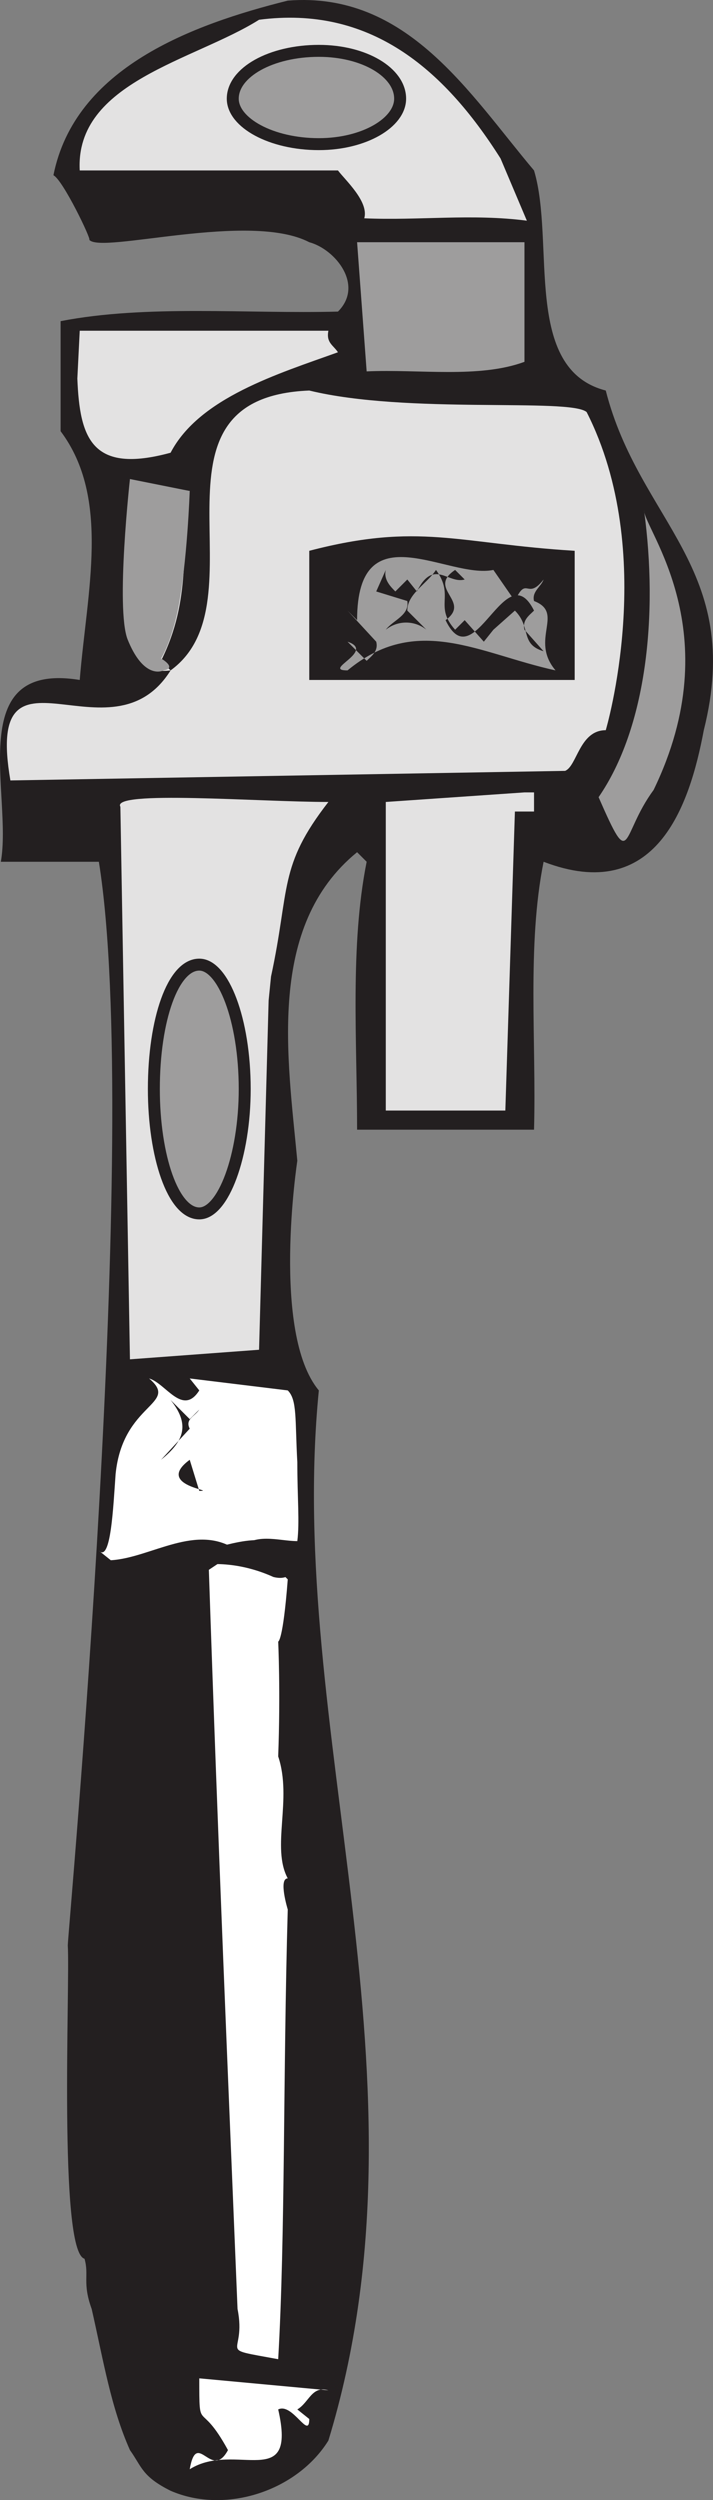 <svg xmlns="http://www.w3.org/2000/svg" width="223.647" height="783.873"><rect width="100%" height="100%" fill="#808080" stroke="none"/><path fill="#231f20" fill-rule="evenodd" d="M167.51 53.445c6.75 22.5-3.75 62.25 22.5 69 10.5 41.25 43.5 55.5 30.75 106.5-4.5 24-15 54.75-50.25 41.25-5.25 26.25-2.25 56.25-3 84h-55.5c0-27.75-2.25-57.75 3-84l-3-3c-28.5 23.25-21.75 64.5-18.75 96.75 0 0-8.25 54 6.75 72-10.5 106.5 37.5 216 3 329.25-9.75 15.75-32.25 23.25-49.5 15.75-9-4.5-9-7.5-12.75-12.75-6-13.5-8.25-27.75-12-44.25-3-8.25-.75-10.5-2.25-15.75-8.25-2.25-4.5-86.25-5.25-98.25 0-3.75 23.25-255.75 9.75-339.75H.26c3.75-21-12-63 24.75-57 2.25-27.75 9.75-57-6-78v-34.5c27-5.25 58.5-2.25 87-3 8.25-8.25-.75-19.5-9-21.75-18.75-9.75-65.25 3.75-69-.75.75 0-8.25-18.75-11.25-20.25 6.75-33.75 43.5-47.25 73.5-54.75 37.5-3 57 29.25 77.25 53.25"/><path fill="#e3e2e2" fill-rule="evenodd" d="m157.01 49.695 8.25 19.5c-17.25-2.25-33.75 0-51-.75 1.5-5.25-6-12-8.25-15h-81c-1.5-27.75 36-34.5 56.25-47.25 34.5-4.5 57.75 15 75.75 43.5"/><path fill="#9e9d9d" fill-rule="evenodd" d="M164.51 113.445c-14.25 5.25-33 2.25-49.5 3l-3-40.5h52.5v37.5"/><path fill="#e3e2e2" fill-rule="evenodd" d="M103.01 103.695c-.75 3.75 1.5 4.5 3 6.75-18.75 6.75-43.5 14.25-52.5 31.5-24.75 6.75-28.5-4.5-29.25-23.25l.75-15h78"/><path fill="#e3e2e2" fill-rule="evenodd" d="M184.01 129.195c22.5 44.25 6 99.75 6 99.75-8.25 0-9 11.25-12.75 12.75l-174 3c-8.25-48 31.5-4.5 50.25-34.5-22.5 3-9-39.75-12.75-59.25l18.75 3c-3 18 .75 33.75-9 53.25l3 3c30-21.75-12-85.5 43.5-87.75 30.75 7.5 81.75 2.25 87 6.75"/><path fill="#9e9d9d" fill-rule="evenodd" d="M205.01 247.695c-10.5 14.25-6.75 26.25-17.25 2.25 15-21.75 18.75-57 14.25-90 0 6 27 38.25 3 87.75"/><path fill="#231f20" fill-rule="evenodd" d="M180.26 172.695v40.5H97.01v-40.5c34.5-9 46.5-2.25 83.25 0"/><path fill="#9e9d9d" fill-rule="evenodd" d="M161.51 188.445c3.75-8.25 3.75 0 9-6.75-.75 2.25-3.75 3.75-3 6.75 9.75 3.75-1.5 12 6.75 21.75-24-5.25-43.5-18-65.25 0-8.25 0 9-6 0-9l6 6c1.5-1.5 3.75-3 3-6l-9-9.75 3 3c0-34.5 28.5-12.75 42.75-15.75l6.75 9.75"/><path fill="#231f20" fill-rule="evenodd" d="m124.01 185.445 3.75-3.75 3 3.75c5.25-10.5 9.75-2.25 15-3.75l-3-3c-9 6 5.25 9.75-3 15.75 9 18.75 18.75-21 27.75-3-1.5 1.5-3.75 3-3 6l6 6.75c-7.5-2.25-3.75-7.5-9-12.75l-6.75 6-3 3.75-6-6.75-3 3c-6.75-7.5 0-10.5-6-18.75-3 4.5-9 7.5-9 12.75l6 6c-3.75-3-9-3-12.75 0l-3-3 3 3c2.25-3 7.5-4.5 6.75-9l-9.75-3 3-6.75c-.75 3 1.5 5.25 3 6.75"/><path fill="#e3e2e2" fill-rule="evenodd" d="M103.01 251.445c-15.75 20.25-12 27-18 54.75l-.75 7.5-3 109.5-40.5 3-3-173.25c-3-5.25 43.5-1.5 65.25-1.5m61.5 3h-3l-3 93.75h-37.5v-96.75l43.5-3h3v6h-3"/><path fill="#fff" fill-rule="evenodd" d="m62.51 435.945-3-3.75 30.75 3.75c3 3 2.25 9 3 22.5 0 11.25.75 18.75 0 24.75-6 0-13.5-3-18.75 3l6.75 6 3-3 6 6c-1.5 19.5-3 19.5-3 19.5s.75 15.75 0 36c4.5 13.5-2.25 28.5 3 38.25-3 0 0 9.75 0 9.75-1.5 52.5-.75 102-3 141-20.25-3.75-9.75-.75-12.75-15.75-3-73.5-6-142.5-9-231.75l9-6c-12.75-9-27 2.25-39.75 3l-3.75-3c3.75 3.75 4.5-13.5 5.25-24 2.25-22.5 20.25-21.75 10.5-30 5.25 1.5 10.5 12 15.75 3.75"/><path fill="#231f20" fill-rule="evenodd" d="M62.51 441.945c-1.5 2.25-4.5 3-3 6l-9 9.75-3.75-3 3.75 3c7.5-6 9-11.25 3-18.75l6 6 3-3m0 25.5c6 0-14.25-1.5-3-9.75l3 9.75"/><path fill="#fff" fill-rule="evenodd" d="M103.01 749.445c-5.25-1.5-6 3.75-9.75 6l3.75 3c0 6.75-5.25-5.25-9.75-3 6 26.25-13.5 9.75-27.75 18.75 2.25-12.75 6.75 3.75 12-6-9-16.5-9-4.5-9-22.5l40.5 3.75"/><path fill="#9e9d9d" fill-rule="evenodd" d="m59.51 153.945-18.75-3.75s-4.5 40.5-.75 50.25c4.5 11.25 9.75 10.5 11.25 9.75 4.5-.75-.75-3.75-.75-3.75s3-4.5 5.25-15c3-15 3.75-37.5 3.75-37.5m3 226.5c7.5 0 14.25-18 14.25-39 0-21.75-6.75-39-14.25-39-8.25 0-14.25 17.25-14.25 39 0 21 6 39 14.25 39"/><path fill="none" stroke="#231f20" stroke-linecap="round" stroke-linejoin="round" stroke-miterlimit="10" stroke-width="3.75" d="M62.51 380.445c7.5 0 14.25-18 14.25-39 0-21.75-6.75-39-14.25-39-8.25 0-14.25 17.25-14.25 39 0 21 6 39 14.25 39zm0 0"/><path fill="#9e9d9d" fill-rule="evenodd" d="M100.01 45.195c14.25 0 25.5-6.75 25.5-14.25 0-8.25-11.25-15-25.5-15-15 0-27 6.75-27 15 0 7.5 12 14.25 27 14.25"/><path fill="none" stroke="#231f20" stroke-linecap="round" stroke-linejoin="round" stroke-miterlimit="10" stroke-width="3.75" d="M100.01 45.195c14.25 0 25.5-6.75 25.5-14.25 0-8.25-11.25-15-25.5-15-15 0-27 6.75-27 15 0 7.5 12 14.25 27 14.25zm0 0"/><path fill="#231f20" fill-rule="evenodd" d="M58.76 491.445c9-2.25 18.75-.75 27 3 3 .75 5.25 0 6-2.25 1.5-2.25 0-5.25-2.25-6-7.5-7.5-21 0-30.75.75-1.5 0-2.25.75-2.25 2.25 0 .75.75 2.25 2.25 2.25"/></svg>

